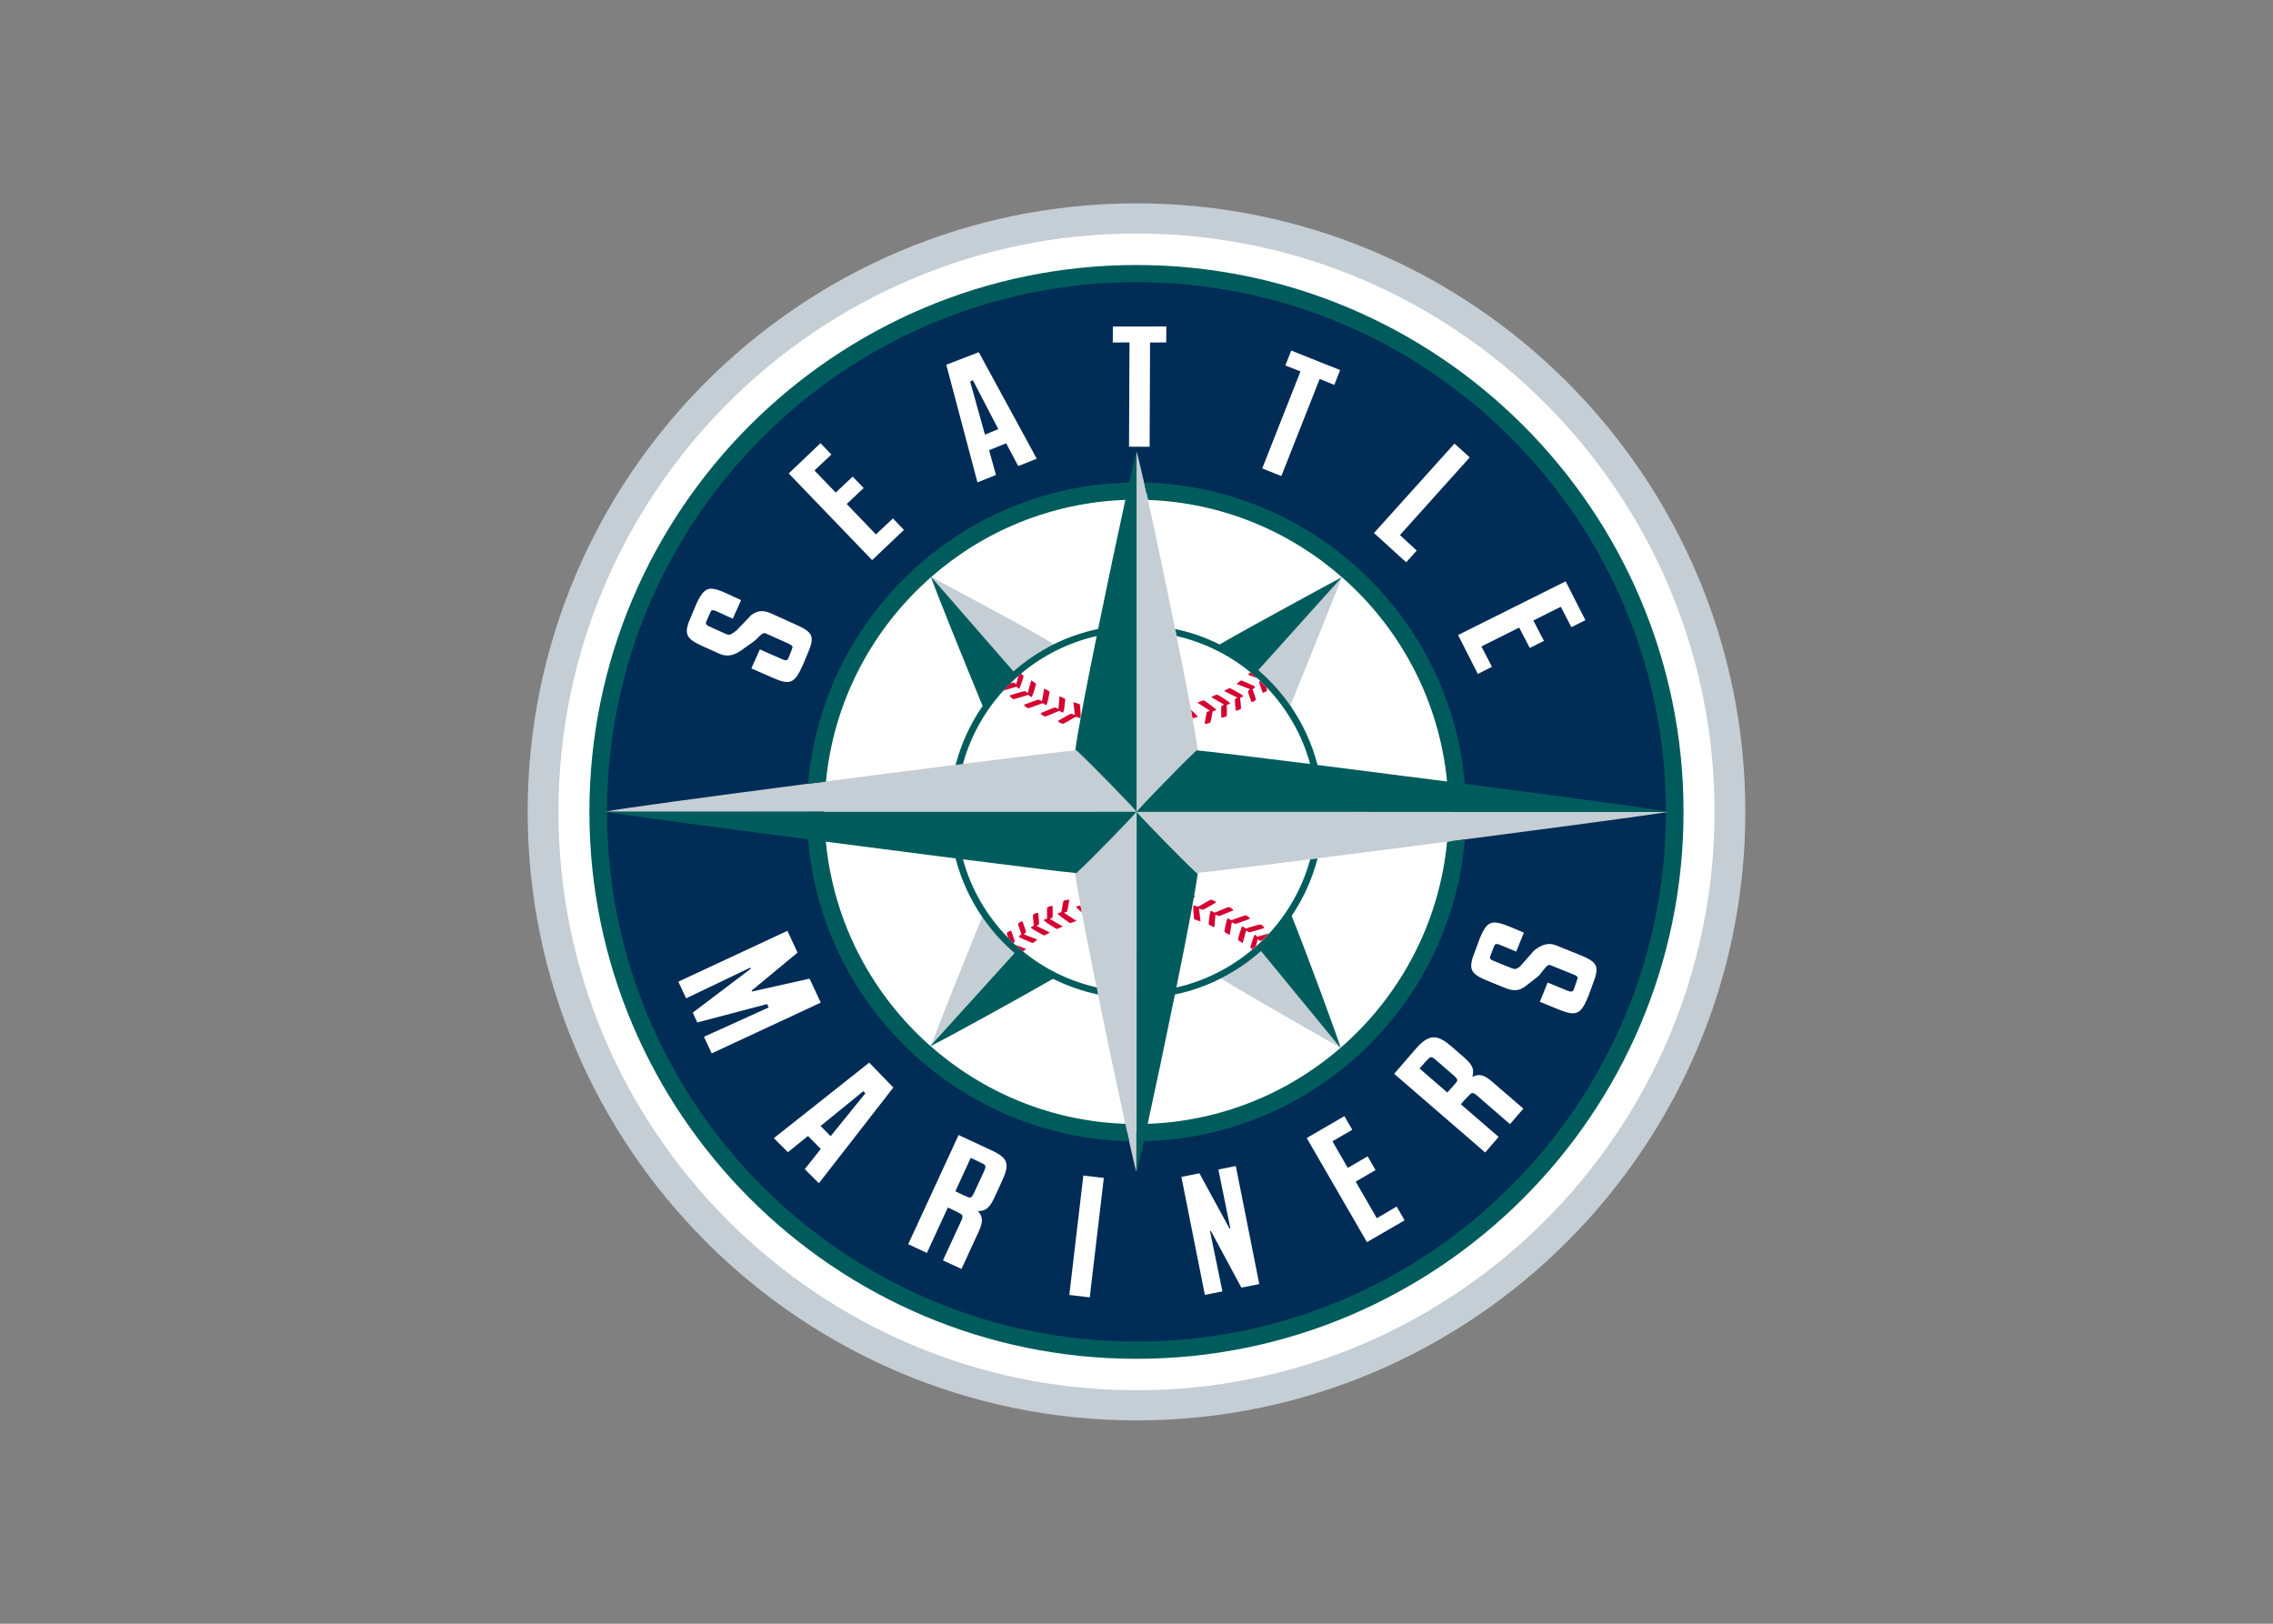 <svg clip-rule="evenodd" fill-rule="evenodd" viewBox="0 0 560 400" xmlns="http://www.w3.org/2000/svg"><rect x="0" y="0" width="560" height="400" fill="#808080" stroke="none"/><path d="m130 199.996c0 82.66 67.288 149.913 150 149.913s150-67.253 150-149.913c0-82.657-67.288-149.902-150-149.902s-150 67.243-150 149.902" fill="#c4ced4"/><path d="m137.592 199.996c0-78.564 63.877-142.473 142.404-142.473 78.53 0 142.418 63.909 142.418 142.473 0 78.567-63.888 142.483-142.418 142.483-78.527 0-142.404-63.914-142.404-142.483" fill="#fff"/><path d="m279.995 65.284c-74.314 0-134.783 60.418-134.783 134.718 0 74.292 60.468 134.736 134.783 134.736 74.314 0 134.78-60.444 134.78-134.736 0-74.3-60.465-134.718-134.78-134.718" fill="#005c5c"/><path d="m279.995 330.492c-71.921 0-130.444-58.53-130.444-130.483 0-71.943 58.524-130.483 130.444-130.483 71.924 0 130.444 58.538 130.444 130.483 0 71.953-58.521 130.483-130.444 130.483" fill="#002c56"/><path d="m287.348 80.421-13.172.016-.019 3.936 4.117-.016-.116 25.678 5.078.029.107-25.691 3.984-.013.023-3.939zm30.771 5.937-1.447 3.674 3.727 1.457-9.425 23.907 4.719 1.873 9.438-23.921 3.597 1.474 1.441-3.663zm-76.971.409-8.015 3.077 7.687 28.984 4.558-1.817-1.694-6.113 4.199-1.697 2.981 5.62 4.564-1.82zm-1.46 6.893 6.265 12.053-3.29 1.353-3.647-13.065zm-37.542 15.51-7.826 7.46 20.548 21.355 7.836-7.448-2.704-2.829-4.196 3.944-7.198-7.495 4.176-3.936-2.707-2.812-4.18 3.934-5.236-5.444 4.176-3.934-2.691-2.794zm156.188.103-19.824 22.03 7.93 7.217 2.599-2.892-4.131-3.823 17.193-19.131-3.763-3.401h-.003zm-77.924 12.146c-42.526 0-77.52 35.524-77.52 78.694v.008c0 43.171 34.994 78.694 77.52 78.694s77.52-35.524 77.52-78.694v-.008c0-43.171-34.994-78.694-77.52-78.694zm105.322 21.79-26.509 13.232 4.869 9.577 3.482-1.751-2.599-5.018 9.302-4.646 2.618 5.021 3.488-1.744-2.605-5.024 6.754-3.379 2.611 5.021 3.456-1.718-4.869-9.57zm-210.338 1.812c-1.591-.078-2.529.967-3.798 3.664-.055.144-1.119 2.686-1.198 2.859-2.087 4.638-1.613 5.714 2.985 7.767l3.855 1.731c1.906.859 3.661.412 5.444-.866l3.068-2.192c.993-.711 2.006-2.342 2.876-1.962l5.728 2.574c.541.254.848.499.919.777.034.137-.987 2.65-1.042 2.794-.254.573-.745.593-1.505.239l-5.523-2.426-2.09 4.685 4.869 2.132c4.566 2.046 5.696 1.754 7.794-2.912.086-.16 1.126-2.694 1.193-2.863 1.914-4.407 1.286-5.291-3.186-7.287l-5.62-2.537c-1.757-.795-3.217-1.053-5.073.315l-3.627 3.786c-.935.696-1.579 1.315-2.445.95l-4.201-1.893c-.728-.325-1.072-.652-.83-1.176.053-.118 1.11-2.599 1.185-2.678.273-.263.638-.234 1.274.044l4.086 1.867 2.056-4.577-3.412-1.576c-1.636-.743-2.826-1.193-3.781-1.24l-.002.002zm192.863 82.228c-1.592-.021-2.485 1.047-3.637 3.795l-1.124 3.031c-1.907 4.751-1.392 5.775 3.282 7.655l3.92 1.596c1.941.783 3.448.953 5.165-.401l2.97-2.303c.971-.748 2.201-3.248 3.073-2.886l5.829 2.343c.549.226.883.451.953.751.036.129-.903 2.789-.959 2.946-.236.573-.72.607-1.504.297l-4.927-2.032-1.928 4.742 4.298 1.767c4.638 1.885 5.748 1.539 7.671-3.196.058-.17 1.063-2.865 1.116-3.035 1.736-4.459 1.066-5.331-3.472-7.179l-5.728-2.293c-1.786-.725-3.516-.105-5.321 1.324l-3.471 3.947c-.921.712-1.3.696-2.188.334l-4.252-1.723c-.757-.308-1.105-.604-.883-1.142.057-.126 1.043-2.771 1.111-2.844.257-.273.659-.258 1.268 0l4.031 1.681 1.89-4.675-3.35-1.413c-1.667-.67-2.875-1.076-3.829-1.089zm-174.258 2.056-26.875 12.526 1.92 4.104 15.806-7.566.121.275-14.293 10.809 1.11 2.426 17.209-4.527.383.83-15.948 7.227 1.911 4.088 26.872-12.507-2.768-5.906-14.164 3.177-.103-.221 11.31-9.364-2.492-5.37h.002zm158.952 26.244c-1.342.123-2.634 1.077-4.202 2.889l-5.262 6.089 22.415 19.383 3.319-3.839-9.302-8.035c.31-.449 2.327-2.636 2.634-2.737.333-.102.711.05 1.164.433l8.295 7.198 3.296-3.832-7.62-6.575c-1.851-1.596-3.172-2.172-4.947-1.248.643-2.19-.342-3.333-2.369-5.084l-2.917-2.531c-1.772-1.521-3.162-2.232-4.504-2.109zm-.436 4.881c.389-.045.772.284 1.423.854l4.302 3.726c.672.57.896.959.707 1.407-.121.239-2.062 2.414-2.376 2.721l-6.835-5.925c.242-.313 2.185-2.466 2.374-2.607.142-.103.275-.161.404-.176zm-138.36 1.344-23.506 18.606 3.471 3.451 4.942-3.981 3.161 3.186-3.958 4.977 3.485 3.469 18.338-23.573-5.934-6.139.002.002zm-1.457 7.037.507.509-8.558 10.567-2.479-2.502zm118.526 6.139-9.283 5.397 14.834 25.645 9.28-5.365-1.954-3.395-4.897 2.862-5.2-9.007 4.892-2.844-1.946-3.385-4.895 2.846-3.779-6.552 4.889-2.836-1.94-3.366zm-95.054 4.653-12.419 26.909 4.616 2.129 5.147-11.169c.505.173 3.319 1.541 3.488 1.789.194.312.158.691-.087 1.265l-4.596 9.961 4.567 2.114 4.215-9.157c1.022-2.222 1.211-3.666-.178-5.103 2.292.019 3.11-1.25 4.236-3.679l1.612-3.505c1.959-4.231 1.859-5.778-2.479-7.771l-8.122-3.782zm2.986 5.633c.378.158 3.12 1.463 3.312 1.615.541.425.333.875-.139 1.928l-2.393 5.16c-.365.809-.659 1.142-1.177 1.063-.245-.026-3.022-1.326-3.387-1.539zm65.312 2.004-4.296.867 2.949 14.49-.21.029-7.413-13.589-4.435.891 5.778 29.057 4.33-.854-3.062-14.869.205-.047 7.526 13.979 4.411-.864-5.783-29.093v.002zm-37.567 2.342-3.454 29.425 5.036.589 3.466-29.424-5.047-.589v-.002z" fill="#fff"/><path d="m308.1 165.636c-.21.152-.397.328-.397.328l-.262.226 2.343.9c-.552-.499-1.114-.984-1.684-1.454zm-56.557.281-.619.536-.583 2.132-.517-.433c-.071-.018-.48.086-.988.237-.572.541-1.108 1.116-1.646 1.709.762-.174 2.881-.822 3.264-.94.226.255.556.525.556.525.346-.092 1.176-3.06 1.176-3.06-.052-.158-.451-.522-.643-.706zm54.285 1.712c-.224.036-.906.625-.906.625l-.258.229 3.332 1.297-.533.459c-.065.234.867 2.72.867 2.72.333.087 1.092-.556 1.092-.556.037-.195-.661-2.135-.833-2.602.284-.194.662-.522.662-.522-.055-.359-3.419-1.649-3.419-1.649l-.003-.002zm-51.772.003-.073.258-.772 2.808-.736-.446c-.184-.021-3.708 1.053-3.708 1.053-.05.381.885.942.885.942.17.016 3.298-.938 3.676-1.061.283.26.785.556.785.556.31-.134 1.145-3.23 1.145-3.23-.094-.239-.956-.745-.956-.745l-.237-.134-.008-.002zm56.402.105-.228.216c-.063.213.867 2.697.867 2.697.334.087 1.095-.546 1.095-.546.018-.081-.084-.443-.223-.867-.489-.512-.992-1.016-1.512-1.502v.002zm-7.463 1.762c-.208 0-1.079.515-1.079.515l-.334.199 3.27 1.646-.589.35c-.116.21.189 2.817.189 2.817.32.17 1.256-.384 1.256-.384.099-.176-.128-2.292-.178-2.713.331-.152.761-.413.761-.413 0-.047-.048-.103-.132-.173l.016-.016-.05-.023c-.649-.57-3.13-1.804-3.13-1.804zm-45.743.129-.05.294-.47 2.81-.817-.397c-.176-.018-3.613 1.261-3.613 1.261-.015.383.995.887.995.887.174.003 3.332-1.164 3.589-1.255.317.228.87.489.87.489.31-.152.846-3.275.846-3.275-.123-.224-1.092-.69-1.092-.69zm42.639 1.468c-.208-.011-1.145.457-1.145.457l-.363.17 3.199 1.846-.648.344c-.12.187-.037 2.829-.037 2.829.315.184 1.321-.334 1.321-.334.103-.17.034-2.288.016-2.742.363-.123.849-.362.849-.362 0-.039-.047-.099-.123-.181l.021-.008-.069-.036c-.646-.625-3.022-1.983-3.022-1.983zm-38.859.418-.016.284-.242 2.823-.883-.354c-.176 0-3.505 1.416-3.505 1.416 0 .061.029.131.086.191.257.341 1.003.656 1.003.656.157 0 3.248-1.318 3.485-1.42.333.221.924.447.924.447.31-.16.572-3.312.572-3.312-.141-.203-1.142-.62-1.142-.62l-.281-.111zm35.587 1.029c-.208-.023-1.237.378-1.237.378l-.378.158 3.085 2.009-.727.299c-.141.158-.567 2.842-.567 2.842.289.224 1.387-.205 1.387-.205.134-.152.501-2.41.57-2.776.367-.105.9-.308.9-.308.003-.04-.044-.111-.116-.192l.034-.019-.084-.04c-.612-.656-2.862-2.143-2.862-2.143l-.005-.002zm-32.155.43.023.325.328 2.794-.992-.268c-.171.027-3.185 1.78-3.185 1.78.011.073.063.121.116.176.3.31 1.151.539 1.151.539.152-.019 2.973-1.652 3.167-1.768.38.166 1.076.362 1.076.362.265-.228-.092-3.369-.092-3.366-.152-.189-1.294-.489-1.294-.489l-.299-.084zm28.957 1.896.457 2.536.086-.53c.394-.05 1.106-.244 1.106-.244.015-.032-.019-.103-.081-.189l.027-.016-.05-.034c-.263-.365-.953-.992-1.546-1.525v.002zm-13.254 3.731.003.013zm14.021 41.964c-.021.187-.057.362-.092.539l.368-.249c-.006-.068-.055-.124-.123-.174zm4.144 1.056c-.158.015-3.043 1.684-3.177 1.764-.368-.17-1.079-.357-1.079-.357-.275.223.105 3.38.105 3.366.157.184 1.286.486 1.286.486l.31.086-.376-3.127 1.006.275c.17-.018 3.19-1.781 3.19-1.781l-.107-.178h-.01c-.302-.307-1.148-.533-1.148-.533zm-35.233.036c-.436.024-1.063.265-1.063.265-.118.145-.481 2.389-.539 2.766-.378.105-.916.315-.916.315-.002.036.158.255.158.255.622.652 2.863 2.138 2.863 2.138.191.015 1.231-.384 1.231-.384l.381-.15-3.069-2.016.741-.275c.126-.165.556-2.852.556-2.852-.073-.057-.199-.071-.344-.063zm3.104 1.407c-.386.066-1.042.242-1.042.242-.015.047.016.115.086.199l-.029.003.048.055c.224.292.749.783 1.265 1.252-.105-.607-.223-1.184-.328-1.751zm-7.217.116c-.415.071-.969.36-.969.36-.108.163-.055 2.293-.04 2.731-.36.132-.83.347-.83.347 0 .053.174.242.174.242.646.623 3.006 1.995 3.006 1.995.208 0 1.158-.467 1.158-.467l.362-.171-3.211-1.848.659-.341c.107-.194.036-2.826.036-2.826-.082-.045-.205-.045-.344-.023zm43.77.241c-.17 0-3.296 1.336-3.485 1.41-.342-.212-.95-.455-.95-.455-.3.158-.559 3.312-.559 3.312.137.212 1.161.628 1.161.628l.275.12.258-3.135.87.375c.178 0 3.511-1.42 3.511-1.42 0-.066-.036-.134-.089-.195h.013l-.016-.01c-.26-.328-.99-.631-.99-.631v.002zm-47.308 1.476c-.402.09-.933.404-.933.404-.09.17.136 2.284.186 2.718-.333.155-.761.407-.761.407l.124.168-.006.003.024.016c.623.556 3.152 1.838 3.152 1.838.21-.015 1.076-.533 1.076-.533l.331-.199-3.278-1.646.602-.357v-.003c.107-.199-.182-2.813-.182-2.813-.081-.039-.2-.034-.334-.003zm51.485.57c-.17-.018-3.395 1.164-3.598 1.24-.317-.228-.869-.489-.869-.489-.3.152-.822 3.277-.822 3.277.11.226 1.063.682 1.063.682l.262.136.517-3.104.83.401c.173.018 3.598-1.252 3.598-1.252.036-.386-.98-.89-.98-.89zm-55.026 1.512c-.346-.082-1.089.56-1.089.56-.05.191.661 2.132.83 2.6-.278.187-.659.536-.659.536.052.344 3.419 1.638 3.419 1.638.224-.042.904-.644.904-.644l.257-.215-3.335-1.287.543-.464c.068-.228-.87-2.725-.87-2.725zm58.673.735c-.173-.039-3.277.903-3.671 1.034-.287-.254-.799-.551-.799-.551-.318.137-1.15 3.236-1.15 3.236.102.236.971.738.971.738l.245.139.83-3.057.751.434c.173.018 3.71-1.056 3.71-1.056.036-.376-.887-.917-.887-.917zm-61.446 1.57c-.346-.081-1.092.552-1.092.552-.019.105.136.631.328 1.19.433.431.867.849 1.303 1.274l.321-.275c.065-.237-.867-2.729-.867-2.729l.006-.013zm63.492.664c-.938.26-2.527.728-2.862.819-.224-.242-.538-.52-.538-.52-.363.105-1.181 3.07-1.181 3.07.036.12.278.362.476.554.3-.245.585-.502.88-.759l.486-1.741.514.415c.04.015.25-.034.546-.107.57-.564 1.129-1.139 1.678-1.731zm-62.502 2.787c.625.559 1.266 1.103 1.923 1.641.245-.176.489-.388.489-.388l.258-.241-2.671-1.013z" fill="#d50032"/><path d="m279.98 111.269.003 88.664c-1.163-1.445-11.037-11.622-14.816-15.112l-.262.031c-2.725.234-13.602 1.565-27.689 3.322l-1.804.239c-9.789 1.231-20.963 2.657-31.943 4.096-1.476.171-2.943.37-4.404.554-24.689 3.224-47.305 6.268-49.529 6.814-.12.026-.192.058-.189.082l130.633-.023c-1.166 1.458-11.035 11.641-14.813 15.113l-.262-.036c.328 3.346 2.581 15.055 5.255 28.19.116.588.228 1.158.35 1.754 2.29 11.234 4.839 23.277 6.715 31.849l.933 4.268c1.04 4.65 1.733 7.544 1.82 7.529l.016-88.633h-.036l.029-.039.024-.027c1.319-1.599 11.001-11.636 14.729-15.084l.331.019c-.331-3.35-2.557-15.058-5.205-28.17-.123-.577-.239-1.151-.36-1.746-2.264-11.211-4.795-23.204-6.683-31.79-.334-1.542-.661-2.973-.953-4.27-1.058-4.703-1.773-7.631-1.893-7.595zm-50.588 30.843 20.263 23.248c2.999-2.639 6.35-4.897 9.974-6.694-6.559-3.992-30.238-16.554-30.238-16.554zm101.196.057-20.614 22.881c3.002 2.581 5.657 5.531 7.913 8.79 3.274-7.946 11.867-29.322 12.7-31.672zm80.309 57.749.155.053.06-.013zm-130.881.053c1.268 1.541 11.035 11.609 14.793 15.078l.247-.019c2.686-.245 13.572-1.579 27.707-3.356l1.807-.233c9.776-1.234 20.919-2.66 31.903-4.097l4.386-.556c23.592-3.072 45.367-5.985 49.526-6.681l.581-.12-130.951-.016zm-38.03 25.921c-3.209 7.8-11.271 27.898-12.397 31.281l20.33-22.418c-3.004-2.595-5.677-5.57-7.933-8.863zm68.65 8.359c-2.985 2.671-6.31 4.929-9.905 6.751 6.555 4.055 29.48 17.087 29.48 17.087l-19.575-23.837zm-80.674 23.04-.48.228-.023.157.502-.384z" fill="#c4ced4"/><path d="m360.889 193.083c-.105-1.237-.242-2.487-.401-3.718l-.018-.126c-.158-1.224-.351-2.423-.557-3.618l-.036-.173c-.223-1.184-.465-2.365-.728-3.544l-.032-.153c-.275-1.179-.575-2.36-.9-3.523l-.021-.071c-4.025-14.369-11.917-27.152-22.488-37.133l-.032-.016c-.867-.816-1.741-1.617-2.643-2.397l-.081-.05c-.901-.787-1.807-1.544-2.743-2.274l-.065-.05c-13.347-10.512-30.058-16.92-48.241-17.351.292 1.297.62 2.727.953 4.271 18.252.672 34.893 7.74 47.752 19.032-.019-.018-22.87 12.332-30.123 16.571-3.423-1.719-7.099-3.003-10.943-3.809.12.593.236 1.169.359 1.744 6.8 1.559 13.014 4.684 18.231 8.969.57.47 1.136.953 1.685 1.452.231.21.456.433.68.649.522.485 1.021.99 1.509 1.499 5.046 5.248 8.797 11.736 10.78 18.939-14.007-1.756-24.852-3.072-27.682-3.335l-.33-.018c-3.726 3.45-13.411 13.487-14.729 15.086l-.024.029-.029.039h.036l-.018 88.647c.086.015.779-2.883 1.807-7.534 18.217-.401 34.96-6.823 48.328-17.346l.061-.044c.937-.737 1.843-1.502 2.756-2.274l.058-.047c.905-.783 1.801-1.596 2.67-2.412l.018-.018c11.47-10.827 19.784-24.949 23.429-40.845l.015-.066c.275-1.199.52-2.4.741-3.617l.021-.116c.21-1.215.401-2.436.57-3.66l.015-.09c.16-1.26.297-2.508.402-3.762l-4.387.554c-3.639 38.068-35.107 68.101-73.751 69.474 1.88-8.574 4.414-20.617 6.707-31.853 3.983-.838 7.773-2.168 11.294-3.957 3.592-1.82 6.923-4.08 9.905-6.75l19.578 23.838c.275-.105-8.697-24.31-12.013-32.499 2.88-4.264 5.054-9.034 6.374-14.153l-1.811.234c-1.893 6.91-5.416 13.153-10.134 18.275-.549.59-1.111 1.166-1.68 1.733-.506.491-1.024.976-1.544 1.429-.296.26-.578.517-.88.762-5.317 4.494-11.715 7.755-18.732 9.351 2.678-13.156 4.931-24.885 5.256-28.196l-.242.018c-3.759-3.47-13.531-13.537-14.797-15.077l130.968.015h.137l-.048-.015-.155-.057-.512-.087c-4.108-.762-25.902-3.692-49.548-6.766v-.011h.003zm-36.285-4.639c-1.371-5.288-3.657-10.199-6.676-14.573-2.258-3.261-4.914-6.211-7.916-8.792l20.357-22.628.242-.263c14.329 12.546 23.961 30.328 25.902 50.336-10.982-1.426-22.137-2.851-31.909-4.082m-125.521 18.34c.105 1.266.242 2.52.401 3.768l.018.076c.158 1.242.347 2.455.559 3.692l.016.084c.223 1.231.468 2.436.746 3.646l.015.032c3.631 15.925 11.958 30.068 23.447 40.898.88.833 1.769 1.646 2.683 2.429l.053.036c.906.78 1.824 1.549 2.765 2.286l.047.04c13.379 10.527 30.141 16.95 48.364 17.349-.284-1.283-.594-2.722-.938-4.267-18.38-.643-35.138-7.79-48.05-19.188.018.015.108-.018.297-.105l.483-.228c3.993-1.977 22.423-12.152 29.448-16.203 3.481 1.73 7.202 3.04 11.108 3.87-.123-.594-.231-1.166-.347-1.754-6.753-1.53-12.924-4.599-18.118-8.831-.659-.538-1.299-1.082-1.924-1.639l-.454-.433c-.435-.426-.867-.842-1.297-1.278-5.245-5.325-9.133-11.971-11.165-19.368 14.09 1.788 24.97 3.126 27.697 3.358l.26.029c3.78-3.471 13.657-13.662 14.822-15.116l-130.654.024.189.047c2.216.47 24.826 3.505 49.532 6.736v.011-.003zm36.34 4.686c1.362 5.238 3.607 10.118 6.589 14.458 2.257 3.295 4.928 6.267 7.934 8.866l-20.333 22.423-.407.447c-14.259-12.578-23.835-30.333-25.733-50.318 10.985 1.438 22.158 2.88 31.95 4.124m44.589-100.181c-.087-.008-.78 2.912-1.82 7.598h-.018c-16.902.38-32.546 5.936-45.39 15.137l-.036.029c-.971.693-1.924 1.402-2.862 2.152l-.084.066c-.924.732-1.838 1.476-2.73 2.245l-.082.079c-.9.766-1.791 1.567-2.657 2.394l-.021.006c-10.582 9.992-18.498 22.765-22.52 37.165l-.016.068c-.331 1.157-.627 2.344-.901 3.524l-.037.155c-.276 1.163-.515 2.358-.728 3.541l-.036.174c-.207 1.195-.397 2.407-.557 3.62l-.015.128c-.168 1.231-.307 2.479-.41 3.728l-.003.003c1.459-.187 2.93-.383 4.406-.559 1.929-20.04 11.578-37.826 25.925-50.386-.123.433 9.249 23.491 12.665 31.754-3.008 4.368-5.279 9.267-6.647 14.537l1.806-.241c1.874-6.816 5.338-12.993 9.974-18.079.538-.59 1.079-1.163 1.649-1.707.675-.675 1.373-1.312 2.087-1.937l.619-.536c5.298-4.448 11.646-7.669 18.621-9.254-2.672 13.119-4.928 24.834-5.258 28.194l.263-.032c3.78 3.494 13.655 13.671 14.817 15.116l-.003-88.679v-.003zm-9.47 43.651c-3.822.816-7.477 2.071-10.884 3.754-3.625 1.798-6.975 4.054-9.976 6.694l-20.26-23.248c12.888-11.283 29.548-18.34 47.831-18.986-1.88 8.577-4.421 20.564-6.711 31.787" fill="#005c5c"/></svg>